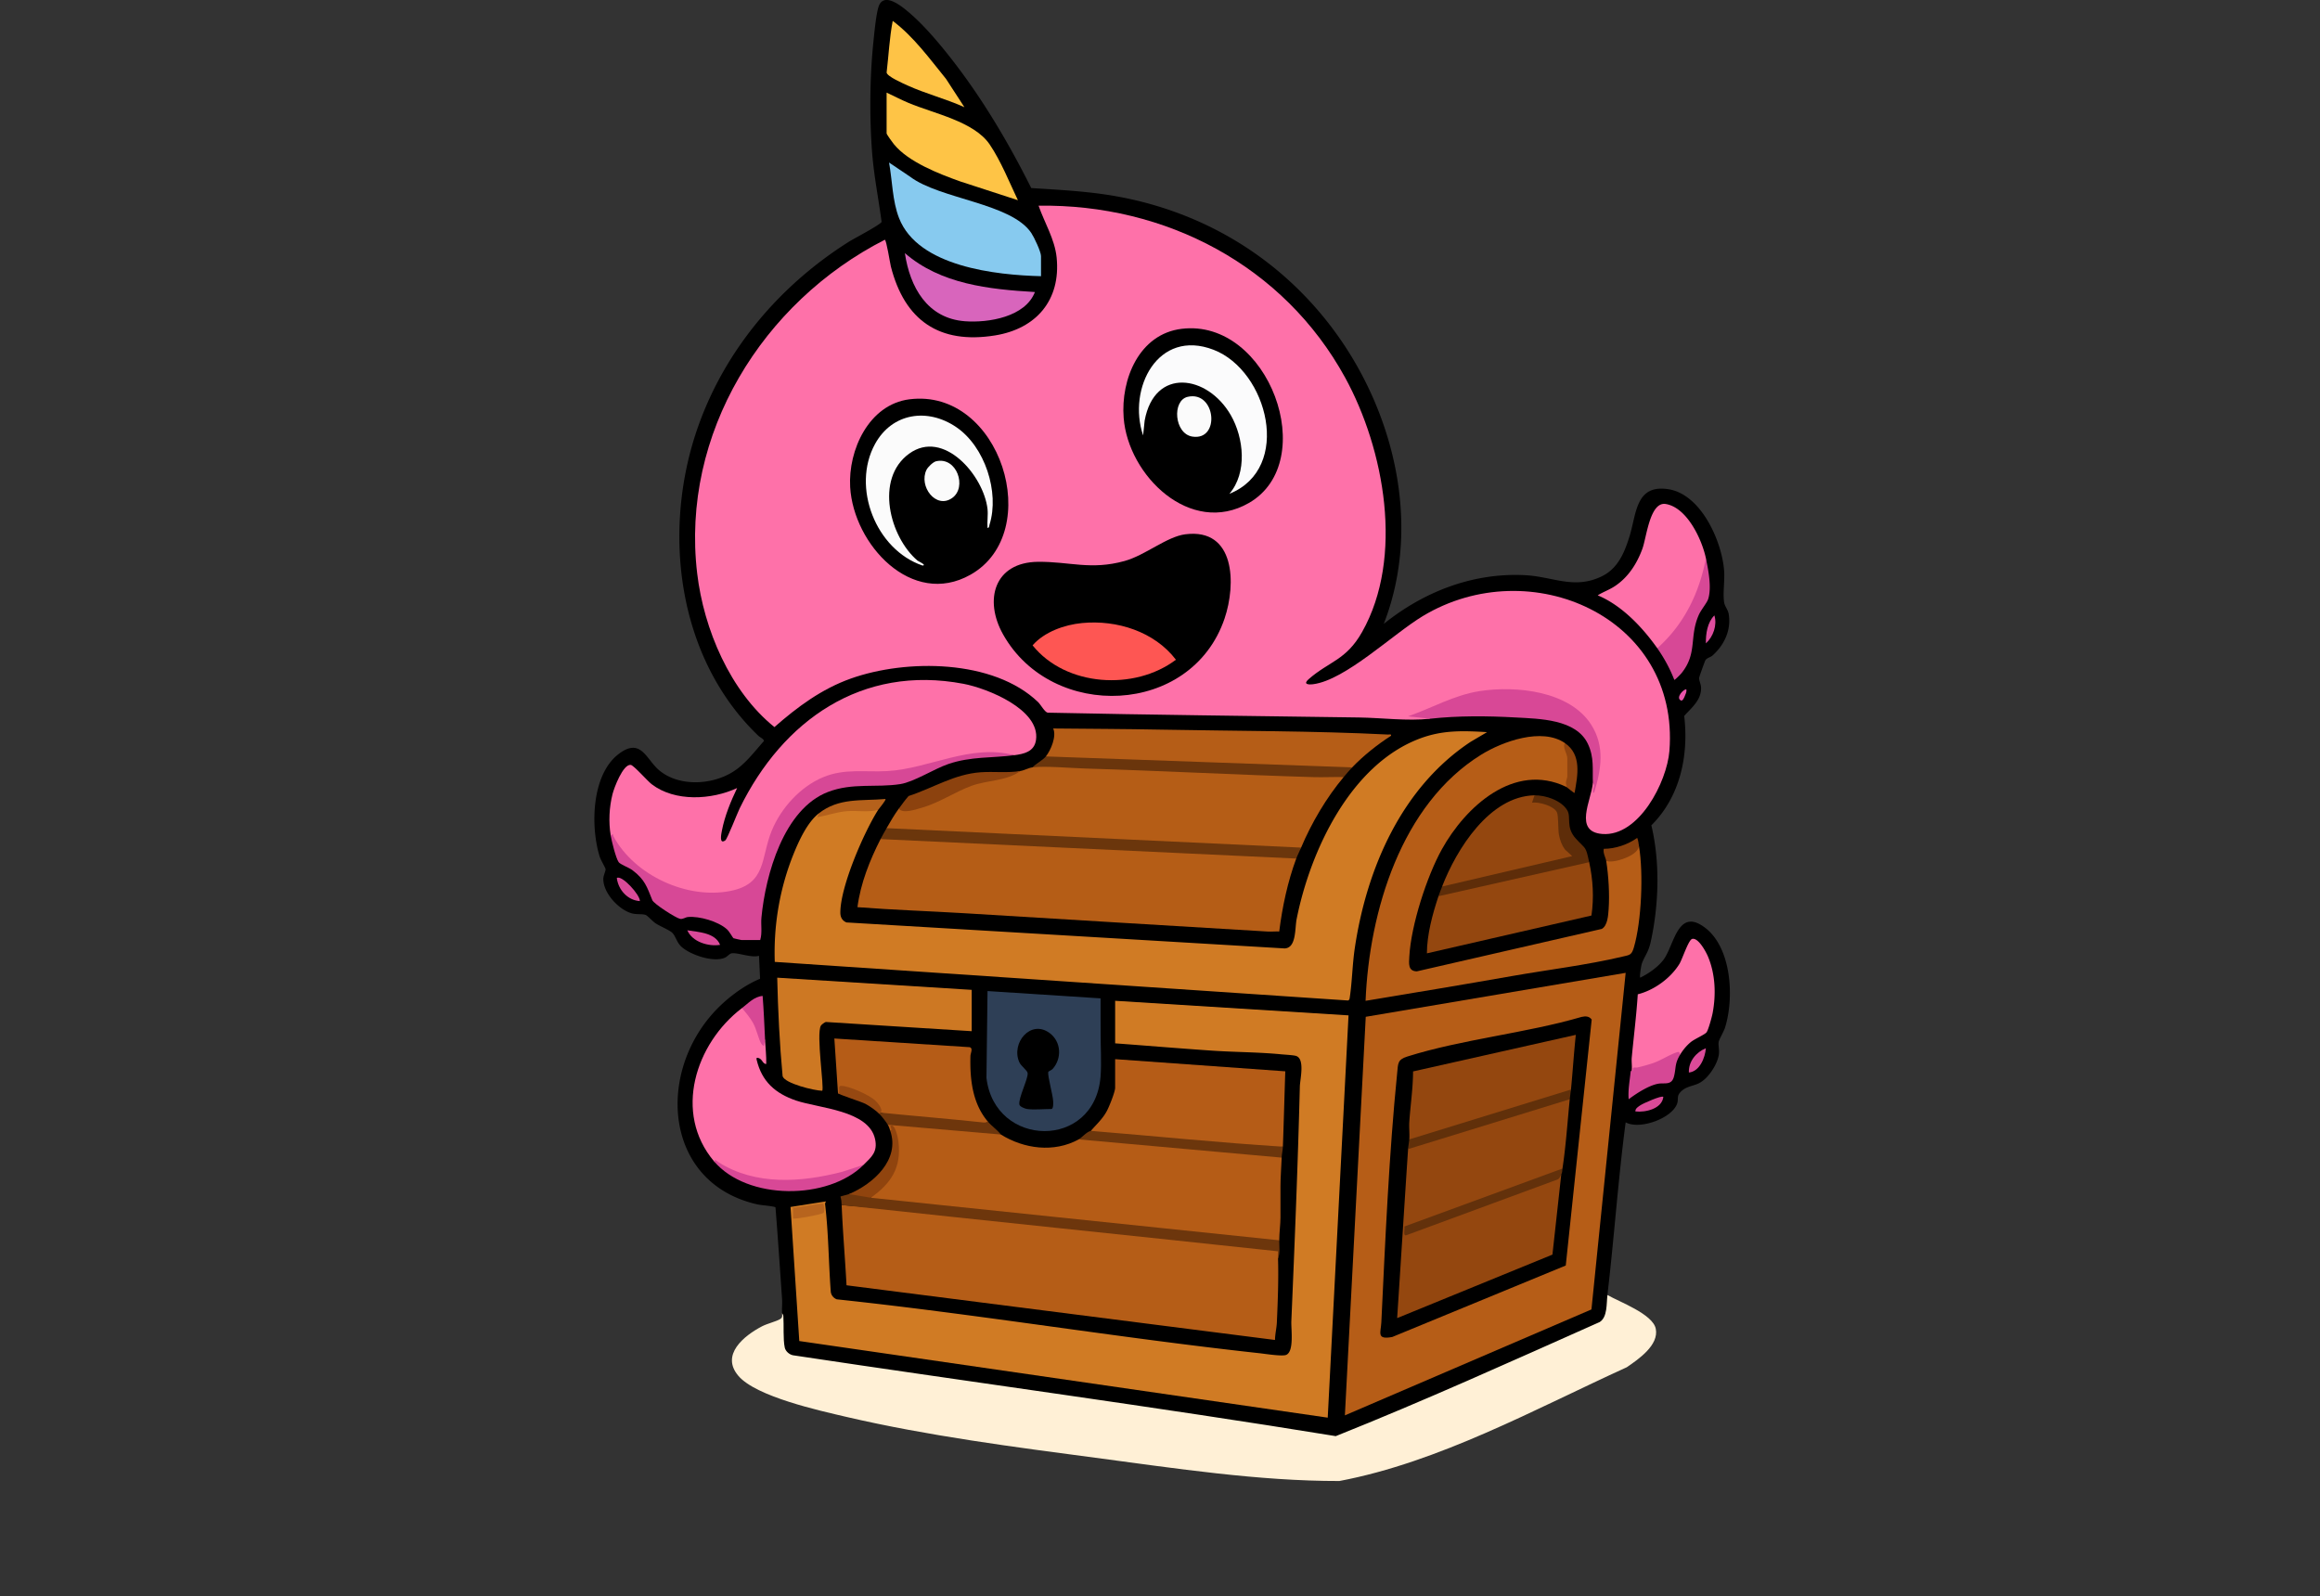 <svg xmlns="http://www.w3.org/2000/svg" width="484" height="333" fill="none" viewBox="0 0 484 333"><rect x="0" y="0" width="484" height="333" fill="#333333" stroke="none"/><mask id="a" width="484" height="320" x="0" y="-5" maskUnits="userSpaceOnUse" style="mask-type:alpha"><path fill="#d9d9d9" d="M0-5h484v320H0z"/></mask><g mask="url(#a)"><path fill="#000" d="M163.16 273.998c-.071-.962.064-1.948-.002-2.915-.441-6.387-.867-12.787-1.375-19.171-.167-.239-3.04-.462-3.702-.609-19.062-4.234-21.187-26.257-9.621-39.574 2.63-3.028 6.431-6.004 10.108-7.518l-.223-4.792c-1.636.477-4.326-.697-5.693-.515-.479.064-.872.66-1.405.901-2.401 1.075-7.247-.584-9.116-2.301-.936-.86-1.197-2.245-1.91-2.909-.596-.553-2.523-1.35-3.405-1.921-.591-.38-1.709-1.59-2.057-1.747-.608-.277-1.836-.112-2.733-.31-2.8-.619-6.249-4.299-6.16-7.303.02-.702.528-1.628.467-1.988-.048-.292-1.007-1.903-1.217-2.57-1.958-6.245-1.743-17.102 3.945-21.437 4.684-3.571 5.731 1.134 8.485 3.422 4.123 3.425 10.904 3.052 15.299.332 2.632-1.628 4.473-4.167 6.504-6.437.094-.416-.794-.789-1.141-1.119-17.01-16.298-20.211-42.935-12.55-64.57 5.711-16.122 17.099-29.474 31.47-38.53 1.024-.647 6.638-3.564 6.791-4.135-.652-4.875-1.626-9.745-1.994-14.661-.535-7.164-.476-15.407.254-22.57.198-1.952.553-5.817 1.075-7.55 1.083-3.579 5.351.203 6.786 1.456 2.868 2.499 5.848 6.032 8.211 9.036 6.565 8.34 12.144 17.758 16.886 27.245 6.086.39 12.005.67 18.014 1.766 17.82 3.254 33.357 12.574 44.362 26.903 13.234 17.233 19.267 41.466 11.17 62.263 8.371-6.73 18.649-10.742 29.55-10.156 5.772.309 10.199 3.026 15.933.233 3.405-1.659 4.757-5.002 5.804-8.399 1.451-4.698 1.245-10.856 8.112-9.773 6.839 1.08 11.168 10.917 11.609 17.051.147 2.042-.299 4.662.005 6.59.122.771.791 1.501.939 2.359.58 3.374-.921 6.504-3.363 8.69-.444.398-1.197.485-1.511 1.025-.097.167-1.286 3.468-1.296 3.66-.03.513.401 1.327.416 2.037.063 2.585-1.981 4.165-3.522 5.888.971 8.239-.84 16.858-6.852 22.824 1.833 7.701 1.572 16.485-.114 24.227-.495 2.263-1.162 2.811-1.834 4.508-.172.436-.553 2.805-.373 3.049 1.753-.858 3.604-2.139 4.811-3.684 2.277-2.919 2.944-11.171 8.749-6.709 5.543 4.259 6.063 14.695 4.118 20.848-.264.837-1.218 2.397-1.311 2.958-.125.733.205 1.73 0 2.833-.376 2.012-2.247 4.858-4.116 5.776-1.379.678-2.916.647-4.032 2.055-.56.708-.248 1.273-.477 2.06-.918 3.165-7.845 5.682-10.782 4.048-1.582 11.965-2.391 24.037-3.806 36.02.722.614.395 2.691.149 3.617-.225.85-.636 2.067-1.508 2.458-18.299 8.236-36.633 16.419-55.274 23.862a35677 35677 0 0 0-114.139-17.155c-2.184-1.073-1.755-6.37-1.276-8.348l-.134-.629z"/><path fill="#fff0d6" d="M163.16 273.997c.003.041.241.284.264.614.134 1.862-.087 4.837.296 6.562.173.771.946 1.436 1.707 1.591 37.735 5.687 75.577 10.735 113.239 16.873 18.532-7.404 36.82-15.679 55.078-23.813 1.623-1.043 1.382-3.8 1.598-5.632 2.503 1.439 9.461 3.97 10.085 7.034.697 3.432-3.606 6.362-6.048 8.039-19.234 8.764-39.085 19.775-59.954 23.735-16.843.028-34.178-2.636-50.932-4.853s-34.964-4.573-51.848-8.507c-5.677-1.325-18.904-4.229-22.609-8.584-3.743-4.401 1.167-8.353 4.897-10.312 1.141-.598 2.962-1.012 3.806-1.519.538-.322.451-.695.421-1.228"/><path fill="#fe71a9" d="M298.32 149.958c-4.745.52-10.022-.195-14.825-.263-21.658-.315-43.289-.538-64.929-1.002-.619-.12-1.466-1.695-1.988-2.197-9.34-8.982-27.547-9.033-39.095-4.914-6.104 2.177-11.102 5.898-15.922 10.119-9.241-7.455-14.739-20.417-16.118-32.088-3.441-29.092 13.64-56.584 39.145-69.591.333 0 1.083 4.855 1.266 5.578 2.863 11.234 10.082 16.267 21.734 14.382 8.599-1.39 13.747-7.376 12.849-16.257-.385-3.815-2.538-7.27-3.771-10.811 26.484-.386 51.138 12.485 63.946 35.847 8.221 14.996 12.342 37.537 3.55 53.101-3.347 5.926-6.879 6.088-11.18 9.87-1.146 1.007-.112 1.167.999 1.02 6.733-.888 16.62-10.459 22.84-14.21 22.434-13.525 53.663.241 51.452 28.131-.512 6.471-6.363 17.916-13.998 17.327-6.068-.467-2.272-7.067-1.975-10.603l.428-.259c3.596-13.72-7.709-19.158-19.718-18.826-6.259.172-11.439 2.384-17.109 4.865q1.814-.115 2.419.779z"/><path fill="#d07b24" d="m232.641 208.807 48.691 3.042-4.339 83.933-110.245-15.986-1.826-27.973 7.37-1.159c-.026.202-.186.35-.16.575.728 6.042.728 12.232 1.189 18.304.096.713.578 1.286 1.24 1.55 29.451 3.12 58.735 8.036 88.165 11.242 1.207.132 4.783.708 5.61.348 1.686-.733.994-5.34 1.067-7.047.698-16.338 1.359-32.595 1.775-48.956.038-1.522 1.164-5.951-.93-6.405-.713-.155-2.143-.223-2.993-.304-4.78-.462-9.653-.439-14.449-.766-6.717-.459-13.45-1.028-20.162-1.52v-8.878zM183.193 168.982c-2.974 4.692-7.883 15.98-7.881 21.436 0 .949.388 1.67 1.276 2.04l91.408 5.423c2.478-.094 2.12-4.16 2.508-6.116 2.835-14.23 11.221-32.247 25.724-37.683 4.774-1.791 8.997-1.624 14.007-1.329l-3.428 2.019c-14.373 9.502-21.699 26.423-24.169 43.043-.51 3.43-.548 6.999-1.057 10.357-.038.259-.082.485-.368.571l-119.577-8.051c-.273-7.694 1.053-15.451 3.941-22.568 1.124-2.77 2.845-6.514 5.191-8.379l.307.145a40 40 0 0 1 11.52-1.294l.596.388z"/><path fill="#b65d17" d="m339.146 202.975-7.136 70.226-51.439 22.103 4.352-83.157z"/><path fill="#b55d17" d="M175.586 251.422a2300 2300 0 0 1 91.181 9.39c.089.01-.084 1.598-.145 1.771.137 4.211-.053 9.091-.243 13.327-.053 1.18-.381 2.458-.386 3.663l-89.392-11.41c-.292-5.578-.784-11.161-1.015-16.741"/><path fill="#fe71a9" d="M211.594 157.568c-6.849-.779-13.29.925-19.823 2.734-4.344 1.223-8.817 1.2-13.265 1.114-8.041-.219-14.662 5.666-17.357 12.934l-1.981 6.922c-5.041 9.987-21.072 4.794-27.602-1.36-.484-.456-4.808-5.616-3.875-5.484.223.033.284.358-.284-.119-.466-2.818-.319-5.862.378-8.627.332-1.319 2.183-6.255 3.794-6.098.608.058 3.479 3.346 4.366 4.028 4.856 3.729 12.497 3.285 17.835.807-1.327 2.78-2.584 5.829-3.173 8.873-.114.586-.644 3.008.71 2.044.406-.289 2.519-5.707 3.003-6.699 8.956-18.284 25.439-30.005 46.682-25.967 4.957.941 16.026 5.352 15.133 11.704-.349 2.488-2.545 2.932-4.539 3.194z"/><path fill="#b55d16" d="M270.425 179.128c-1.795 4.855-2.908 10.08-3.552 15.217-.799-.035-1.618.058-2.417.013-21.06-1.236-42.12-2.552-63.134-3.813-7.478-.449-14.974-.692-22.44-1.271.65-4.979 2.554-9.753 4.818-14.205l.614-.479 85.817 4.016.292.522z"/><path fill="#b55c16" d="M208.805 236.71c4.834 3.003 11.077 3.84 16.23 1.014l1.105-.411q20.5 1.843 40.979 3.681l.266.533c-.071 1.927-.253 4.117-.253 5.961v6.595c0 1.349-.249 3.135-.254 4.692l-.291.48-84.651-8.82-.261-.538.241-.801c4.059-2.912 5.36-5.961 5.018-10.862-.056-.812-.282-2.417-1.202-2.288-.162-.472-.246-.814-.507-1.268l.218-.49 22.244 1.915 1.121.607z"/><path fill="#b55d16" d="M215.398 160.104q1.837-.932 4.09-.593c19.198.908 40.076 1.58 59.698 2.1.188.005.375.084.566.172.19.089.382.216.562.35-3.58 4.254-6.719 9.591-8.875 14.713l-.421.479q-42.878-1.998-85.761-4.018l-.292-.522c.802-1.388 1.59-2.765 2.536-4.059 2.617.178 5.115-.723 7.618-1.791 4.518-2.45 8.933-4.304 14.015-4.971l3.725-1.099c.862-.139 1.697-.659 2.536-.761z"/><path fill="#b65d17" d="M326.467 155.031q.586 1.293.959 2.699l-.451.472c.842.243.776 3.412 0 3.805.395-.173.38 1.976.327 2.08-.076.147-.37.117-.581.076-10.866-5.195-20.997 4.183-25.908 13.02-3.163 5.692-6.444 15.882-6.799 22.368-.079 1.459-.317 3.077 1.572 3.112l38.583-8.855c1.225-.695 1.334-2.851 1.427-4.152.218-3.082-.022-6.963-.504-10.017l.352-.437c2.544.201 4.651-1.136 6.494-2.607.921 5.588.533 15.648-1.087 21.107-.48 1.611-.865 1.532-2.412 1.9-7.227 1.722-15.654 2.749-23.078 4.056-10.146 1.785-20.315 3.475-30.476 5.154.766-18.652 7.417-40.996 24.111-51.346 4.493-2.785 12.684-5.722 17.477-2.43z"/><path fill="#fe71a9" d="m154.791 210.329.776.132c1.872 1.905 2.683 4.206 3.472 6.634l.568-.17c.086 1.692.284 3.373.251 5.07-.794-.018-.746-.997-1.651-1.263-.357-.104-.444.008-.36.358 1.078 4.56 3.898 7.051 8.216 8.525 4.78 1.631 15.24 2.022 16.506 8.092.558 2.674-.784 3.703-2.422 5.342-9.055 4.698-22.734 5.398-31.191-.761-8.522-10.073-3.879-24.575 5.833-31.961z"/><path fill="#b55c17" d="M227.57 235.949c1.199-1.388 2.452-2.491 3.339-4.143.485-.903 1.732-3.985 1.732-4.862v-5.961l35.499 2.539c-.182 5.238-.309 10.486-.504 15.724-1.491.15-2.993.297-4.489.206-10.394-.807-20.788-1.654-31.167-2.628-.741-.069-1.476-.211-2.212-.355a36 36 0 0 1-2.196-.52z"/><path fill="#2e3f56" d="M229.601 208.3c-.025 2.326.023 4.659.01 6.988-.018 2.912.213 6.603-.015 9.37-1.258 15.291-22.087 14.865-23.801.226l.223-18.106z"/><path fill="#cd7823" d="M202.719 206.524v8.625l-30.44-1.923c-.261.081-.888.538-1.022.764-1.03 1.74.751 13.104.269 13.588-1.641-.025-7.772-1.509-8.257-3.028-.636-6.834-.966-13.713-1.126-20.565z"/><path fill="#b55d17" d="M218.187 157.822c1.032-1.274 2.285-4.249 1.522-5.832 7.481.076 14.971.096 22.452.241 15.628.302 31.85.238 47.415 1.025.286.015.697-.165.629.251-2.83 1.811-5.792 4.17-8.113 6.598l-.958.474-62.647-2.237-.297-.518z"/><path fill="#b55c17" d="M206.016 233.919c.365.746-.264.842-.918.789-5.797-.467-11.774-1.078-17.637-1.69-.634-.066-1.26-.205-1.889-.35a25 25 0 0 1-1.871-.522c-1.319-3.103-4.963-4.363-8.046-5.076q0 1.417-.83 1.017l-.76-11.412 28.233 1.811c.756.244.173 1.203.155 1.854-.124 4.784.396 9.787 3.563 13.581z"/><path fill="#87caef" d="M217.173 57.626c-9.372-.238-25.632-1.958-29.608-12.11-1.41-3.597-1.397-7.817-2.092-11.605l4.397 2.958c6.185 4.688 21.108 5.492 25.282 11.745.586.875 2.024 3.9 2.024 4.824v4.185z"/><path fill="#94470f" d="M331.538 179.889c.802 3.709 1.015 7.361.474 11.128l-34.332 7.891c.018-3.924 1.164-8.17 2.414-11.916l.55-.645 30.481-6.884z"/><path fill="#d74896" d="M211.594 157.568c-4.724.621-9.048.23-13.757 1.839-2.977 1.017-7.163 3.739-10.014 4.187-5.046.792-9.965-.327-15.093 1.644-9.235 3.551-13.024 17.297-13.878 26.196-.15 1.552.208 3.155-.257 4.69h-3.93c-.084 0-1.58-.335-1.653-.376-.135-.078-.825-1.397-1.398-1.9-1.836-1.61-5.685-2.739-8.086-2.521-.591.053-1.043.512-1.674.376-.888-.191-5.455-3.121-5.764-3.887-1.106-2.747-1.539-4.294-4.143-6.255-.751-.565-2.544-1.202-2.881-1.684-.591-.842-1.468-4.406-1.661-5.568.723-.492.38-.167.616.264 4.402 8.064 15.256 13.084 24.288 11.331 7.689-1.494 6.352-6.917 8.701-12.604 1.952-4.731 5.938-9.13 10.683-11.129 4.478-1.887 8.766-1.032 13.414-1.293 8.752-.492 17.366-5.748 26.49-3.308z"/><path fill="#fe71a9" d="M355.883 116.474c.154 3.747-1.504 7.699-3.297 10.959-.997 1.811-4.504 7.168-6.22 7.703a2.8 2.8 0 0 1-.624.109c-3.107-4.391-7.395-8.934-12.426-11.034 1.207-.753 2.414-1.136 3.629-1.951 2.762-1.846 4.554-4.667 5.688-7.754.88-2.395 1.562-9.905 4.889-9.347 4.44.743 7.536 7.389 8.363 11.315zM350.558 219.968l-.51.051c-3.071 1.504-6.269 2.8-9.431 3.569l-.2-.322c.081-.863-.081-1.791.002-2.661.416-4.383.969-8.754 1.253-13.152 3.385-.84 6.854-3.351 8.683-6.334.621-1.015 1.894-5.02 2.662-5.218 1.289-.33 2.899 2.714 3.315 3.706 1.534 3.671 1.686 7.874.961 11.747-.145.769-.888 3.541-1.283 4.043-.376.477-2.493 1.38-3.289 2.037-.847.7-1.593 1.591-2.161 2.532z"/><path fill="#fec446" d="M184.968 19.324c1.519.71 3.022 1.496 4.572 2.148 5.274 2.22 13.681 3.86 16.937 8.678 2.33 3.447 4.087 7.853 5.878 11.623l-12.053-3.925c-4.435-1.585-10.795-4.048-13.808-7.749-.274-.337-1.529-2.04-1.529-2.275v-8.498z"/><path fill="#94470f" d="M320.127 165.939q.568.256.249.996c1.947.216 4.724.858 5.089 3.128q-.198 3.753 1.39 6.836 1.834 1.164 1.077 2.253l-26.661 6.232-.416-.423c3-7.755 9.882-18.835 19.272-19.025z"/><path fill="#6d360c" d="M177.107 249.139c1.301-.243 3.872-.406 4.565.761l85.203 8.878c-.002 1.205.216 2.76-.253 3.805-.016-.502.038-1.01-.013-1.509-30.326-3.257-60.695-6.37-91.023-9.652-.026-.637-.056-1.157-.254-1.768.056-.074 1.473-.386 1.775-.515"/><path fill="#6b360c" d="M271.44 176.846c-.307.73-.761 1.593-1.015 2.283L183.7 175.07c.409-.799.822-1.512 1.268-2.283z"/><path fill="#d84896" d="m298.319 149.958-4.562-.505c4.986-1.735 9.603-4.429 14.908-5.256 7.57-1.179 18.781-.058 23.289 6.996 2.899 4.533 2.11 9.355.599 14.235-.518-.157.022-1.113 0-1.615-.01-.203-.249-.363-.249-.411-.101-2.976.302-5.378-1.045-8.214-2.449-5.152-10.11-5.22-15.047-5.494-5.964-.332-11.992-.383-17.888.264z"/><path fill="#d865bc" d="M215.906 60.927c-1.993 5.192-9.654 6.463-14.591 6.098-7.861-.584-11.492-7.113-12.54-14.215 7.478 6.496 17.596 7.554 27.131 8.12z"/><path fill="#6a350c" d="M282.09 160.104c-.601.629-1.212 1.362-1.775 2.029-2.067-.056-4.154.071-6.223.01-15.889-.471-31.786-1.324-47.653-1.795-3.018-.089-8.323-.574-11.041-.244.743-.794 2.127-1.466 2.789-2.283z"/><path fill="#fec346" d="M201.195 22.367c-3.845-1.743-7.988-2.78-11.833-4.523-.9-.408-4.321-1.892-4.394-2.712.428-3.594.588-7.216 1.273-10.775 4.4 3.313 7.658 7.856 11.112 12.092l3.844 5.918z"/><path fill="#5e2d09" d="m331.538 179.889-31.444 7.102c.226-.677.502-1.362.761-2.029l27.133-6.341-1.519-1.396c-.662-.923-1.037-1.958-1.242-3.069s-.079-3.921-.414-4.66c-.624-1.374-3.763-2.219-5.193-2.034l.507-1.522c2.298-.046 5.665 1.078 6.859 3.158.84 1.459-.388 3.485 1.755 5.855 2.143 2.369 2.036 1.428 2.795 4.941z"/><path fill="#6c360c" d="M267.635 239.246c-.027.779-.223 1.466-.253 2.283l-42.348-3.805c.634-.347 1.691-1.613 2.536-1.776 13.351 1.084 26.704 2.456 40.065 3.298"/><path fill="#d74896" d="M355.882 116.475c.51 2.425 1.233 6.08.49 8.48-.257.827-1.491 2.257-1.973 3.353-2.026 4.594-.246 7.965-3.594 12.133-.18.223-1.402 1.484-1.511 1.4a31 31 0 0 0-3.553-6.595c5.572-4.949 8.762-11.476 10.144-18.771z"/><path fill="#8c420e" d="M212.862 160.865c-2.84 2.123-6.872 1.877-10.211 3.102-3.472 1.273-6.695 3.531-10.387 4.576-1.192.337-3.933 1.306-4.757.188.654-.896 1.306-1.814 2.044-2.648 5.145-1.682 9.539-4.579 15.075-4.96 2.746-.187 5.5.183 8.239-.256z"/><path fill="#d84896" d="M180.15 243.051c-7.385 7.386-24.255 7.437-31.191-.761.162-.556.715.061.941.203 7.704 4.875 17.223 4.216 25.741 2.009z"/><path fill="#6e360c" d="M206.016 233.919c.913 1.096 1.935 1.709 2.789 2.79l-23.583-2.029c-.335-.584-1.291-1.801-1.775-2.283-.337-.358-.195-.487.254-.254 6.978.698 13.977 1.263 20.953 2.002.416.043 1.101.208 1.362-.226"/><path fill="#d64895" d="m340.414 223.265.251.122c-.183-.951.357-.525 1.07-.697a39 39 0 0 0 2.98-.832c1.782-.586 3.545-1.804 5.079-2.293.611-.196.456-.031.763.4-1.243 2.058-.842 2.702-1.329 4.632-.487 1.931-1.983 1.271-3.304 1.515-1.973.362-4.549 2.029-6.147 3.236-.17-1.862.218-3.797.401-5.682.02-.205.228-.355.233-.403z"/><path fill="#90440e" d="m181.672 249.899-4.565-.761c5.077-2.135 10.684-7.16 8.622-13.19.555-.16-.068-.961 0-1.012 1.002-.756 1.628 2.618 1.704 3.239.654 5.431-1.501 8.696-5.761 11.724"/><path fill="#b5611b" d="M170.768 169.743c4.235-3.366 8.911-2.597 13.947-3.041.228.195-1.342 2.001-1.522 2.28-2.087.538-4.313.094-6.461.259-2.074.157-4.199.908-6.218 1.26z"/><path fill="#d74895" d="M154.792 210.328c1.276-.969 2.528-2.399 4.311-2.536.238 3.034.355 6.093.507 9.131l-.256 1.269c-.071.089-.433-.267-.507-.378-.55-.819-1.007-3.072-1.729-4.358-.642-1.149-1.479-2.136-2.326-3.128"/><path fill="#88400d" d="M341.936 176.592c-.236 1.119-1.575 1.882-2.615 2.331-1.103.477-3.071 1.073-4.232.713-.114-.715-.713-1.656-.507-2.537 2.411.003 5.016-.887 6.976-2.283.233.543.281 1.19.378 1.773z"/><path fill="#8f440f" d="M326.467 155.031c3.553 2.44 2.675 6.724 2.026 10.4-.099.101-1.542-1.159-1.773-1.268l.165-.115c-.489-.743.089-1.638.089-2.042v-3.804c0-.936-1.068-2.311-.507-3.171"/><path fill="#964811" d="m183.701 232.144-.254.254c-.679-.678-2.016-1.621-2.87-2.075s-5.635-1.951-5.751-2.238c.626-.299-.208-1.519.636-1.529 1.648-.023 5.881 1.902 7.108 3.041.454.421 1.788 1.923 1.131 2.547"/><path fill="#d94998" d="M150.227 197.138c-2.429.39-5.789-.599-6.844-3.042 2.343.378 5.848.493 6.844 3.042"/><path fill="#d94a98" d="M133.492 188.007c-2.549-.163-4.491-2.329-4.816-4.815 1.004-.74 4.894 3.524 4.816 4.815M347.006 228.849c-.258 2.483-3.725 3.292-5.829 3.041-.049-.632.639-1.02 1.09-1.316.593-.391 4.382-2.07 4.739-1.725"/><path fill="#db4b99" d="M352.334 223.772c-.101-2.283 1.512-4.248 3.545-5.07-.144 1.986-1.311 4.872-3.545 5.07"/><path fill="#df4d9f" d="M355.885 134.231c-.046-1.978.309-4.393 1.77-5.834.631 2.009-.246 4.467-1.77 5.834"/><path fill="#e954aa" d="M351.825 143.872c.061.487-.15.893-.327 1.322-.104.251-.434 1.123-.809.956-1.286-.576.799-2.646 1.136-2.278"/><path fill="#000" d="M247.297 111.472c10.455-1.326 10.592 10.439 8.178 17.566-6.905 20.397-36.016 21.452-46.205 3.333-4.063-7.221-1.826-15.057 7.267-15.153 6.594-.071 11.021 1.788 18.073-.17 4.344-1.205 8.802-5.083 12.684-5.576zM189.725 83.312c19.021-2.41 28.384 27.76 12.745 36.593-12.271 6.93-24.407-6.347-25.107-18.271-.454-7.722 3.913-17.252 12.362-18.322M246.533 68.605c18.143-2.205 29.047 27.697 14.01 36.336-12.179 6.999-25.193-5.697-26.124-17.769-.619-8.033 3.21-17.487 12.114-18.57z"/><path fill="#b7641e" d="M171.773 251.181c.071.068.377 1.641.015 1.892-.54.373-6.114 1.367-6.345 1.142v-2.281c.888.104 6.033-1.037 6.33-.751z"/><path fill="#000" d="m326.652 264.036-36.189 14.91c-3.375.644-2.388-.944-2.289-3.049.811-16.955 1.607-35.167 3.301-51.995.203-2.024.056-2.816 2.115-3.465 11.477-3.61 24.712-4.865 36.364-8.269.824-.186 1.585-.163 2.107.553l-5.411 51.312zM214.257 231.383c-.403-.061-1.509-.477-1.59-.916-.251-1.36 1.843-5.363 1.722-6.56-.061-.596-1.375-1.446-1.755-2.313-1.742-3.98 2.378-8.957 6.322-6.07 2.447 1.791 2.622 5.306.641 7.506-.243.271-.89.471-.918.654-.129.883.951 4.672 1.032 6.055.021.345.079 1.644-.38 1.644-1.486 0-3.707.2-5.072 0z"/><path fill="#fe5653" d="M225.744 129.992c7.232-.697 15.083 1.763 19.579 7.653-8.629 6.522-22.997 5.621-29.905-3.001 2.468-2.82 6.654-4.299 10.326-4.652"/><path fill="#fbfbfb" d="M206.015 106.202c-.781-6.94-9.141-16.788-16.356-11.542-7.214 5.246-4.037 17.404 1.773 22.322.101.086 2.026.972 1.022 1.01-9.722-3.295-14.865-16.341-9.9-25.366 3.578-6.507 10.973-7.577 16.952-3.503s9.038 13.578 6.941 20.303c-.084.268-.064.766-.432.707-.101-1.26.14-2.696 0-3.931"/><path fill="#fbfbfb" d="M195.291 96.237c4.326-.996 6.517 5.426 3.353 7.663-3.388 2.397-7.03-2.442-5.361-5.87.284-.585 1.377-1.648 2.008-1.793"/><path fill="#fbfbfc" d="M256.478 103.029c3.764-4.391 3.026-11.648.297-16.402-4.848-8.442-15.932-10.075-17.976 1.129l-.322 3.097c-3.31-9.796 3.078-22.35 14.7-17.875 11.31 4.352 16.554 24.719 3.301 30.051"/><path fill="#fbfbfb" d="M247.783 82.791c5.858-1.341 6.867 9.216.976 8.3-3.801-.59-4.293-7.541-.976-8.3"/><path fill="#94470f" d="m325.96 243.812-.467.71-31.888 11.692c-.116.093-.195.933-.147.941a1299 1299 0 0 0 32.248-12.074l-1.836 16.683-32.395 13.248c.771-11.749 1.502-23.511 2.28-35.258l.309-.627 32.971-10.167.446.394c-.471 4.69-.811 9.842-1.521 14.458M294.008 237.725c.084-1.213-.081-2.458.003-3.676.241-3.498.773-6.998.783-10.504l33.955-7.633c-.406 3.795-.642 7.618-1.012 11.415l-.309.627-32.971 10.166-.446-.393z"/><path fill="#61300a" d="M327.734 227.324c-.066.665-.185 1.345-.253 2.029l-33.727 10.401c.049-.728.218-1.515.254-2.03z"/><path fill="#63310b" d="M325.959 243.813c-.086.568.031.601-.253 1.268-.132.307-.391.799-.675.971l-31.687 11.684c-.698.162-.223-1.408-.36-1.837l32.975-12.089z"/></g></svg>
